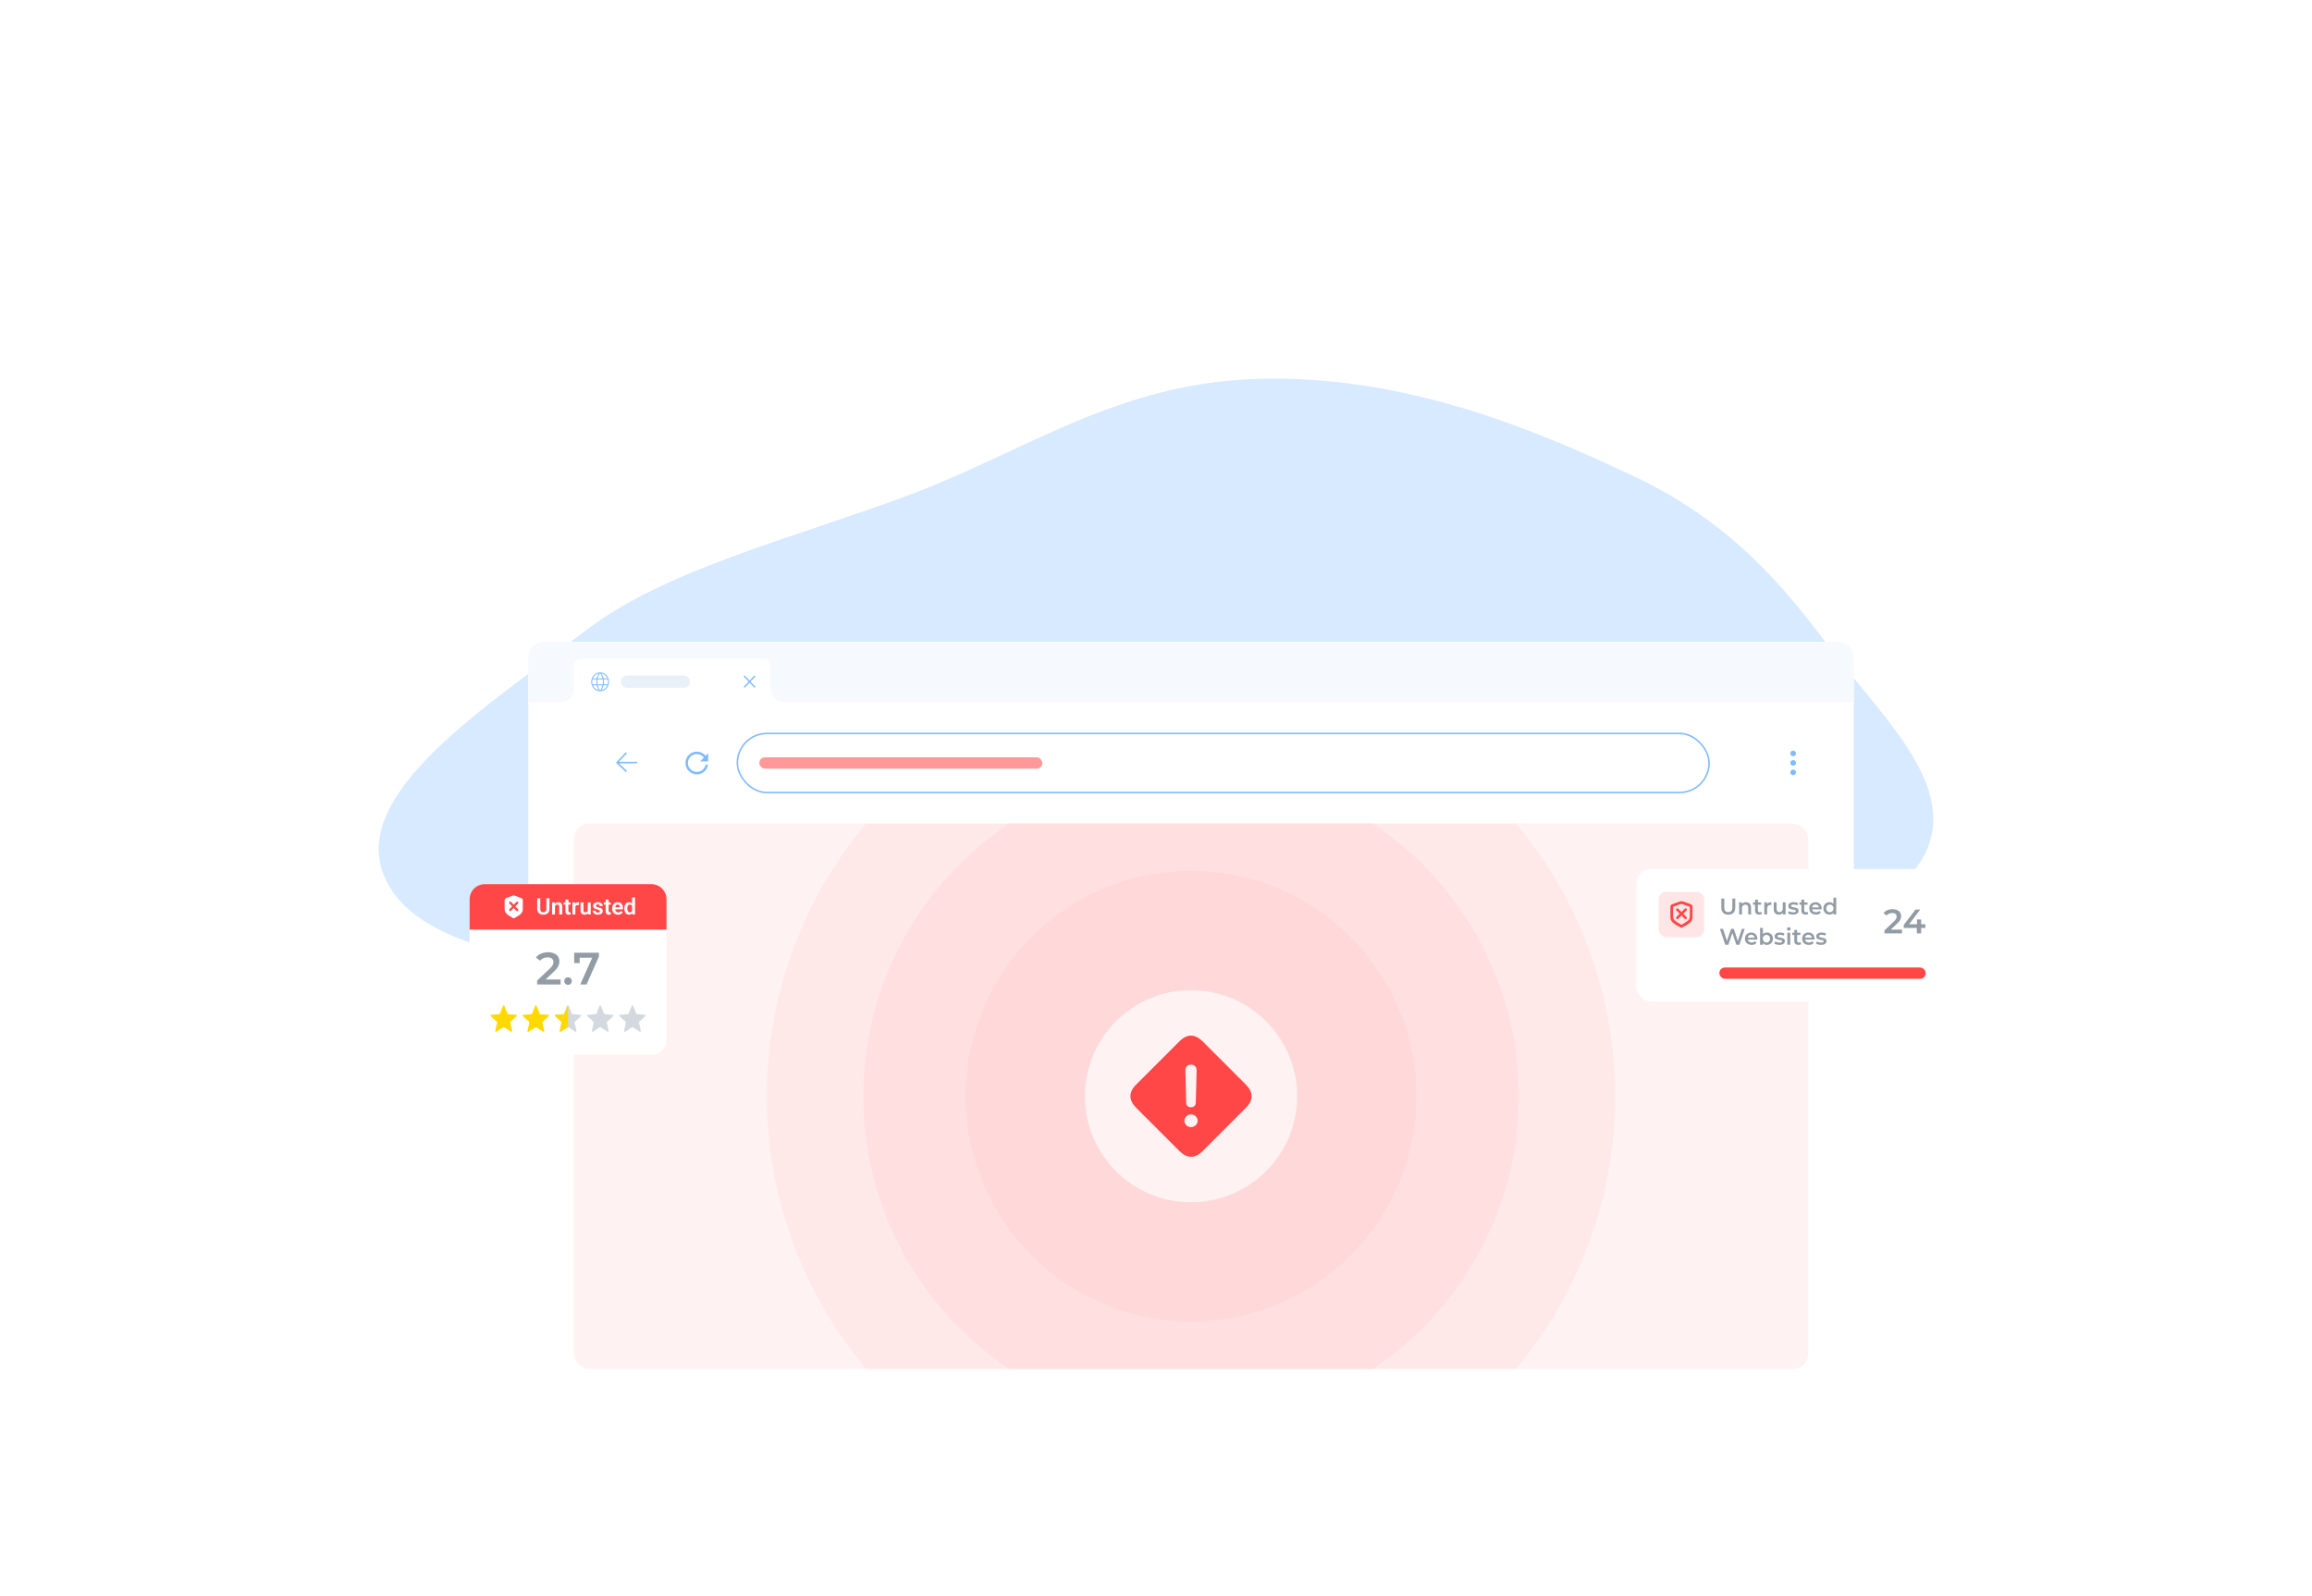 <svg width="1221" height="843" viewBox="0 0 1221 843" fill="none" xmlns="http://www.w3.org/2000/svg">
    <g filter="url(#filter0_f_2254_22053)">
        <path fill-rule="evenodd" clip-rule="evenodd" d="M664.9 200.099C740.119 198.167 806.552 224.913 862.572 251.407C914.132 275.792 941.547 309.017 966.973 342.961C994.184 379.288 1037.27 417.258 1014.66 454.45C992.035 491.676 904.69 502.811 852.808 530.772C784.974 567.328 761.866 640.488 664.9 642.943C569.345 645.363 541.424 569.758 463.383 540.632C383.775 510.922 244.42 520.457 208.645 472.664C173.282 425.423 254.353 375.699 308.453 333.66C350.715 300.821 419.375 284.216 480.763 261.214C541.36 238.508 590.607 202.007 664.9 200.099Z" fill="#037AFF" fill-opacity="0.16"/>
    </g>
    <g filter="url(#filter1_dddddd_2254_22053)">
        <rect x="303" y="221" width="652" height="314" rx="8" fill="#F6FAFE"/>
    </g>
    <g filter="url(#filter2_dddddd_2254_22053)">
        <g clip-path="url(#clip0_2254_22053)">
            <rect x="279" y="237" width="700" height="400" rx="8" fill="white"/>
            <rect x="279" y="237" width="700" height="32" fill="#F6FAFE"/>
            <path d="M302.998 249.679C302.998 247.647 304.645 246 306.677 246H403.319C405.351 246 406.998 247.647 406.998 249.679V269H302.998V249.679Z" fill="white"/>
            <path fill-rule="evenodd" clip-rule="evenodd" d="M320.218 260.498C320.219 260.496 320.22 260.495 320.221 260.493C320.22 260.495 320.219 260.496 320.218 260.498M318.395 261.757C318.392 261.763 318.39 261.768 318.387 261.773C318.39 261.768 318.392 261.763 318.395 261.757M316.795 262.081C316.843 262.16 316.892 262.239 316.943 262.317C316.994 262.238 317.044 262.158 317.093 262.077C317.093 262.078 317.092 262.079 317.091 262.081C317.043 262.16 316.993 262.239 316.943 262.317C316.892 262.239 316.843 262.16 316.795 262.081ZM315.304 254.303C315.289 254.311 315.274 254.318 315.259 254.325C315.274 254.318 315.289 254.311 315.304 254.303C315.304 254.303 315.304 254.303 315.304 254.303ZM317.091 254.178C317.091 254.178 317.091 254.178 317.091 254.178C317.043 254.098 316.993 254.019 316.943 253.942C316.892 254.019 316.843 254.098 316.795 254.178C316.794 254.179 316.793 254.181 316.792 254.182M317.813 255.766C317.813 255.766 317.813 255.766 317.813 255.766C317.811 255.761 317.81 255.755 317.808 255.749C317.81 255.755 317.811 255.761 317.813 255.766ZM318.859 259.152L318.825 259.446H320.975L321.022 259.247C321.105 258.894 321.158 258.52 321.158 258.132C321.158 257.744 321.105 257.37 321.022 257.017L320.975 256.818H318.825L318.859 257.112C318.898 257.454 318.926 257.79 318.926 258.132C318.926 258.474 318.898 258.809 318.859 259.152ZM318.009 261.981L317.707 262.573L318.307 262.355C319.278 262.003 320.083 261.288 320.589 260.367L320.805 259.972H318.719L318.671 260.17C318.517 260.807 318.296 261.418 318.009 261.981ZM315.569 259.446H318.32L318.349 259.219C318.394 258.867 318.43 258.507 318.43 258.132C318.43 257.757 318.394 257.391 318.349 257.044L318.319 256.818H315.57L315.537 257.04C315.486 257.393 315.455 257.759 315.455 258.132C315.455 258.505 315.486 258.865 315.537 259.223L315.569 259.446ZM316.739 262.466L316.943 262.779L317.147 262.466C317.571 261.815 317.917 261.09 318.128 260.307L318.219 259.972H315.667L315.757 260.307C315.969 261.09 316.314 261.815 316.739 262.466ZM313.084 256.292H315.147L315.198 256.1C315.368 255.457 315.585 254.845 315.872 254.282L316.172 253.694L315.574 253.908C314.609 254.255 313.797 254.97 313.296 255.898L313.084 256.292ZM315.147 259.972H313.082L313.296 260.366C313.797 261.288 314.609 262.003 315.573 262.355L316.174 262.574L315.872 261.981C315.585 261.419 315.368 260.807 315.198 260.164L315.147 259.972ZM312.864 259.247L312.911 259.446H315.061L315.027 259.152C314.988 258.809 314.959 258.474 314.959 258.132C314.959 257.79 314.988 257.454 315.027 257.112L315.061 256.818H312.911L312.864 257.017C312.781 257.37 312.728 257.744 312.728 258.132C312.728 258.52 312.781 258.894 312.864 259.247ZM317.147 253.792L316.943 253.48L316.739 253.792C316.314 254.444 315.969 255.174 315.757 255.957L315.667 256.292H318.219L318.128 255.957C317.917 255.174 317.572 254.444 317.147 253.792ZM318.719 256.292H320.804L320.589 255.897C320.083 254.97 319.277 254.261 318.307 253.909L317.707 253.691L318.009 254.282C318.296 254.846 318.517 255.456 318.671 256.094L318.719 256.292ZM312.232 258.132C312.232 255.385 314.338 253.137 316.943 253.137C317.561 253.137 318.174 253.267 318.746 253.518C319.317 253.769 319.837 254.137 320.274 254.6C320.711 255.064 321.058 255.615 321.295 256.221C321.532 256.827 321.654 257.476 321.654 258.132C321.654 259.457 321.157 260.727 320.274 261.664C319.39 262.6 318.192 263.126 316.943 263.126C316.324 263.126 315.712 262.997 315.14 262.746C314.568 262.495 314.049 262.127 313.612 261.664C312.728 260.727 312.232 259.457 312.232 258.132Z" fill="#80BBFF"/>
            <rect x="327.856" y="254.805" width="36.581" height="6.464" rx="3.232" fill="#E9F0F7"/>
            <path d="M393.191 255.207L398.497 260.833M398.497 255.207L393.191 260.833" stroke="#80BBFF" stroke-width="0.75" stroke-linecap="round" stroke-linejoin="round"/>
            <path d="M295.998 269H302.998V262C302.998 265.866 299.864 269 295.998 269Z" fill="white"/>
            <path d="M413.998 269H406.998V262C406.998 265.866 410.132 269 413.998 269Z" fill="white"/>
            <rect width="32" height="32" transform="translate(315 285)" fill="white"/>
            <path d="M336.142 300.787H325.856M325.856 300.787L330.57 295.858M325.856 300.787L330.57 305.287" stroke="#80BBFF" stroke-width="0.826" stroke-linecap="round" stroke-linejoin="round"/>
            <rect width="32" height="32" transform="translate(352 285)" fill="white"/>
            <path d="M368.002 305.715C370.313 305.715 372.235 304.053 372.638 301.858H373.941C373.525 304.766 371.024 307.001 368.002 307.001C364.688 307.001 362.002 304.315 362.002 301.001C362.002 297.687 364.688 295.001 368.002 295.001C369.877 295.001 371.551 295.861 372.651 297.209L374.002 295.858V300.144H369.716L371.736 298.124C370.874 297.006 369.522 296.287 368.002 296.287C365.398 296.287 363.287 298.397 363.287 301.001C363.287 303.605 365.398 305.715 368.002 305.715Z" fill="#80BBFF"/>
            <rect x="389.402" y="285.402" width="513.196" height="31.196" rx="15.598" fill="white"/>
            <rect x="389.402" y="285.402" width="513.196" height="31.196" rx="15.598" stroke="#80BBFF" stroke-width="0.804"/>
            <rect x="401" y="298" width="149.477" height="6" rx="3" fill="#FF9999"/>
            <path fill-rule="evenodd" clip-rule="evenodd" d="M948.485 295.969C948.485 296.795 947.814 297.465 946.987 297.465C946.159 297.465 945.488 296.795 945.488 295.969C945.488 295.144 946.159 294.474 946.987 294.474C947.814 294.474 948.485 295.144 948.485 295.969ZM948.485 300.956C948.485 301.782 947.814 302.451 946.987 302.451C946.159 302.451 945.488 301.782 945.488 300.956C945.488 300.13 946.159 299.46 946.987 299.46C947.814 299.46 948.485 300.13 948.485 300.956ZM946.987 307.434C947.814 307.434 948.485 306.764 948.485 305.938C948.485 305.113 947.814 304.443 946.987 304.443C946.159 304.443 945.488 305.113 945.488 305.938C945.488 306.764 946.159 307.434 946.987 307.434Z" fill="#80BBFF"/>
            <g clip-path="url(#clip1_2254_22053)">
                <circle opacity="0.2" cx="629" cy="477" r="224" fill="#FF9999"/>
                <circle opacity="0.2" cx="629" cy="477" r="173" fill="#FF9999"/>
                <circle opacity="0.2" cx="629" cy="477" r="119" fill="#FF9999"/>
                <circle cx="629" cy="477" r="56" fill="white"/>
                <rect x="303" y="333" width="652" height="288" rx="8" fill="#FFE6E6" fill-opacity="0.5"/>
                <path fill-rule="evenodd" clip-rule="evenodd" d="M622.769 505.846L600.164 483.242C595.988 479.065 595.931 474.945 600.08 470.797L622.825 448.08C626.973 443.931 631.094 443.988 635.27 448.164L657.846 470.74C662.023 474.917 662.051 479.065 657.931 483.186L635.214 505.931C631.065 510.051 626.945 510.023 622.769 505.846ZM626.429 480.264C626.46 481.926 627.37 482.836 629.002 482.836C630.57 482.836 631.48 481.958 631.511 480.264L631.951 463.197C631.982 461.534 630.696 460.311 628.97 460.311C627.213 460.311 625.99 461.503 626.021 463.166L626.429 480.264ZM625.488 489.989C625.488 491.84 627.119 493.346 629.002 493.346C630.884 493.346 632.515 491.871 632.515 489.989C632.515 488.107 630.915 486.601 629.002 486.601C627.088 486.601 625.488 488.138 625.488 489.989Z" fill="#FF4747"/>
            </g>
        </g>
    </g>
    <g filter="url(#filter3_dddddd_2254_22053)">
        <rect x="248" y="365" width="104" height="90" rx="8" fill="white"/>
        <path d="M248 373C248 368.582 251.582 365 256 365H344C348.418 365 352 368.582 352 373V389H248V373Z" fill="#FF4747"/>
        <path d="M271.303 383C271.411 383 271.56 382.952 271.708 382.875C274.998 381.132 276.1 380.178 276.1 378.041V373.643C276.1 372.886 275.837 372.599 275.221 372.325C274.627 372.068 272.548 371.31 271.977 371.113C271.765 371.048 271.514 371 271.303 371C271.086 371 270.84 371.048 270.629 371.113C270.052 371.304 267.979 372.068 267.385 372.325C266.763 372.593 266.5 372.886 266.5 373.643V378.041C266.5 380.178 267.648 381.055 270.892 382.875C271.04 382.958 271.194 383 271.303 383ZM269.458 379.253C269.133 379.253 268.876 378.984 268.876 378.632C268.876 378.477 268.939 378.322 269.047 378.208L270.469 376.723L269.047 375.231C268.939 375.117 268.876 374.962 268.876 374.807C268.876 374.461 269.133 374.192 269.458 374.192C269.635 374.192 269.767 374.258 269.881 374.371L271.303 375.851L272.736 374.365C272.856 374.24 272.988 374.186 273.153 374.186C273.484 374.186 273.741 374.455 273.741 374.801C273.741 374.962 273.69 375.105 273.564 375.231L272.142 376.723L273.564 378.202C273.679 378.316 273.736 378.471 273.736 378.632C273.736 378.984 273.479 379.253 273.147 379.253C272.976 379.253 272.828 379.193 272.719 379.074L271.303 377.594L269.892 379.074C269.778 379.193 269.635 379.253 269.458 379.253Z" fill="white"/>
        <path d="M288.561 372.469H290.172V378.135C290.172 378.787 290.031 379.336 289.75 379.781C289.469 380.223 289.086 380.557 288.602 380.783C288.117 381.006 287.566 381.117 286.949 381.117C286.324 381.117 285.768 381.006 285.279 380.783C284.791 380.557 284.408 380.223 284.131 379.781C283.854 379.336 283.715 378.787 283.715 378.135V372.469H285.326V378.135C285.326 378.533 285.393 378.859 285.525 379.113C285.658 379.363 285.846 379.549 286.088 379.67C286.33 379.791 286.617 379.852 286.949 379.852C287.285 379.852 287.572 379.791 287.811 379.67C288.053 379.549 288.238 379.363 288.367 379.113C288.496 378.859 288.561 378.533 288.561 378.135V372.469ZM293.102 376.014V381H291.555V374.66H293.008L293.102 376.014ZM292.855 377.602H292.398C292.402 377.141 292.465 376.723 292.586 376.348C292.707 375.973 292.877 375.65 293.096 375.381C293.318 375.111 293.582 374.904 293.887 374.76C294.191 374.615 294.531 374.543 294.906 374.543C295.211 374.543 295.486 374.586 295.732 374.672C295.979 374.758 296.189 374.895 296.365 375.082C296.545 375.27 296.682 375.516 296.775 375.82C296.873 376.121 296.922 376.492 296.922 376.934V381H295.363V376.922C295.363 376.633 295.32 376.404 295.234 376.236C295.152 376.068 295.031 375.949 294.871 375.879C294.715 375.809 294.521 375.773 294.291 375.773C294.053 375.773 293.844 375.822 293.664 375.92C293.488 376.014 293.34 376.145 293.219 376.312C293.102 376.48 293.012 376.674 292.949 376.893C292.887 377.111 292.855 377.348 292.855 377.602ZM301.287 374.66V375.773H297.654V374.66H301.287ZM298.627 373.102H300.18V379.172C300.18 379.359 300.205 379.504 300.256 379.605C300.307 379.707 300.383 379.775 300.484 379.811C300.586 379.846 300.707 379.863 300.848 379.863C300.949 379.863 301.043 379.857 301.129 379.846C301.215 379.834 301.287 379.822 301.346 379.811L301.352 380.971C301.223 381.014 301.076 381.049 300.912 381.076C300.752 381.104 300.57 381.117 300.367 381.117C300.02 381.117 299.715 381.059 299.453 380.941C299.191 380.82 298.988 380.627 298.844 380.361C298.699 380.092 298.627 379.736 298.627 379.295V373.102ZM303.865 375.955V381H302.318V374.66H303.783L303.865 375.955ZM305.793 374.619L305.77 376.061C305.684 376.045 305.586 376.033 305.477 376.025C305.371 376.018 305.271 376.014 305.178 376.014C304.939 376.014 304.73 376.047 304.551 376.113C304.371 376.176 304.221 376.268 304.1 376.389C303.982 376.51 303.893 376.658 303.83 376.834C303.768 377.006 303.732 377.201 303.725 377.42L303.391 377.379C303.391 376.977 303.432 376.604 303.514 376.26C303.596 375.916 303.715 375.615 303.871 375.357C304.027 375.1 304.223 374.9 304.457 374.76C304.695 374.615 304.969 374.543 305.277 374.543C305.363 374.543 305.455 374.551 305.553 374.566C305.654 374.578 305.734 374.596 305.793 374.619ZM310.416 379.494V374.66H311.975V381H310.51L310.416 379.494ZM310.615 378.182L311.096 378.17C311.096 378.596 311.049 378.988 310.955 379.348C310.861 379.707 310.715 380.02 310.516 380.285C310.32 380.547 310.072 380.752 309.771 380.9C309.471 381.045 309.115 381.117 308.705 381.117C308.393 381.117 308.107 381.074 307.85 380.988C307.592 380.898 307.369 380.76 307.182 380.572C306.998 380.381 306.855 380.137 306.754 379.84C306.652 379.539 306.602 379.178 306.602 378.756V374.66H308.148V378.768C308.148 378.979 308.172 379.154 308.219 379.295C308.27 379.436 308.338 379.551 308.424 379.641C308.514 379.727 308.617 379.789 308.734 379.828C308.855 379.863 308.984 379.881 309.121 379.881C309.496 379.881 309.791 379.807 310.006 379.658C310.225 379.506 310.381 379.303 310.475 379.049C310.568 378.791 310.615 378.502 310.615 378.182ZM316.832 379.266C316.832 379.133 316.797 379.014 316.727 378.908C316.656 378.803 316.523 378.707 316.328 378.621C316.137 378.531 315.855 378.447 315.484 378.369C315.156 378.299 314.854 378.211 314.576 378.105C314.299 378 314.061 377.873 313.861 377.725C313.662 377.572 313.506 377.395 313.393 377.191C313.283 376.984 313.229 376.746 313.229 376.477C313.229 376.215 313.285 375.969 313.398 375.738C313.512 375.504 313.676 375.299 313.891 375.123C314.105 374.943 314.367 374.803 314.676 374.701C314.984 374.596 315.332 374.543 315.719 374.543C316.258 374.543 316.721 374.631 317.107 374.807C317.498 374.982 317.797 375.225 318.004 375.533C318.211 375.838 318.314 376.182 318.314 376.564H316.768C316.768 376.396 316.729 376.244 316.65 376.107C316.576 375.971 316.461 375.861 316.305 375.779C316.148 375.693 315.951 375.65 315.713 375.65C315.498 375.65 315.316 375.686 315.168 375.756C315.023 375.826 314.914 375.918 314.84 376.031C314.766 376.145 314.729 376.27 314.729 376.406C314.729 376.508 314.748 376.6 314.787 376.682C314.83 376.76 314.898 376.832 314.992 376.898C315.086 376.965 315.213 377.025 315.373 377.08C315.537 377.135 315.738 377.188 315.977 377.238C316.449 377.332 316.861 377.457 317.213 377.613C317.568 377.766 317.846 377.969 318.045 378.223C318.244 378.477 318.344 378.801 318.344 379.195C318.344 379.477 318.283 379.734 318.162 379.969C318.041 380.199 317.865 380.4 317.635 380.572C317.404 380.744 317.129 380.879 316.809 380.977C316.488 381.07 316.127 381.117 315.725 381.117C315.143 381.117 314.65 381.014 314.248 380.807C313.846 380.596 313.541 380.33 313.334 380.01C313.127 379.686 313.023 379.35 313.023 379.002H314.506C314.518 379.248 314.584 379.445 314.705 379.594C314.826 379.742 314.979 379.85 315.162 379.916C315.35 379.979 315.547 380.01 315.754 380.01C315.988 380.01 316.186 379.979 316.346 379.916C316.506 379.85 316.627 379.762 316.709 379.652C316.791 379.539 316.832 379.41 316.832 379.266ZM322.521 374.66V375.773H318.889V374.66H322.521ZM319.861 373.102H321.414V379.172C321.414 379.359 321.439 379.504 321.49 379.605C321.541 379.707 321.617 379.775 321.719 379.811C321.82 379.846 321.941 379.863 322.082 379.863C322.184 379.863 322.277 379.857 322.363 379.846C322.449 379.834 322.521 379.822 322.58 379.811L322.586 380.971C322.457 381.014 322.311 381.049 322.146 381.076C321.986 381.104 321.805 381.117 321.602 381.117C321.254 381.117 320.949 381.059 320.688 380.941C320.426 380.82 320.223 380.627 320.078 380.361C319.934 380.092 319.861 379.736 319.861 379.295V373.102ZM326.4 381.117C325.92 381.117 325.488 381.039 325.105 380.883C324.723 380.727 324.396 380.51 324.127 380.232C323.861 379.951 323.656 379.625 323.512 379.254C323.371 378.879 323.301 378.477 323.301 378.047V377.812C323.301 377.324 323.371 376.881 323.512 376.482C323.652 376.08 323.852 375.734 324.109 375.445C324.367 375.156 324.676 374.934 325.035 374.777C325.395 374.621 325.791 374.543 326.225 374.543C326.674 374.543 327.07 374.619 327.414 374.771C327.758 374.92 328.045 375.131 328.275 375.404C328.506 375.678 328.68 376.006 328.797 376.389C328.914 376.768 328.973 377.188 328.973 377.648V378.299H324.004V377.232H327.449V377.115C327.441 376.869 327.395 376.645 327.309 376.441C327.223 376.234 327.09 376.07 326.91 375.949C326.73 375.824 326.498 375.762 326.213 375.762C325.982 375.762 325.781 375.812 325.609 375.914C325.441 376.012 325.301 376.152 325.188 376.336C325.078 376.516 324.996 376.73 324.941 376.98C324.887 377.23 324.859 377.508 324.859 377.812V378.047C324.859 378.312 324.895 378.559 324.965 378.785C325.039 379.012 325.146 379.209 325.287 379.377C325.432 379.541 325.604 379.67 325.803 379.764C326.006 379.854 326.236 379.898 326.494 379.898C326.818 379.898 327.111 379.836 327.373 379.711C327.639 379.582 327.869 379.393 328.064 379.143L328.844 379.951C328.711 380.146 328.531 380.334 328.305 380.514C328.082 380.693 327.812 380.84 327.496 380.953C327.18 381.062 326.814 381.117 326.4 381.117ZM333.812 379.652V372H335.371V381H333.965L333.812 379.652ZM329.74 377.906V377.783C329.74 377.299 329.795 376.859 329.904 376.465C330.018 376.066 330.182 375.725 330.396 375.439C330.611 375.154 330.871 374.934 331.176 374.777C331.484 374.621 331.834 374.543 332.225 374.543C332.604 374.543 332.934 374.619 333.215 374.771C333.5 374.924 333.742 375.141 333.941 375.422C334.145 375.703 334.307 376.037 334.428 376.424C334.549 376.807 334.637 377.229 334.691 377.689V378.023C334.637 378.473 334.549 378.885 334.428 379.26C334.307 379.635 334.145 379.963 333.941 380.244C333.742 380.521 333.5 380.736 333.215 380.889C332.93 381.041 332.596 381.117 332.213 381.117C331.826 381.117 331.479 381.037 331.17 380.877C330.865 380.717 330.605 380.492 330.391 380.203C330.18 379.914 330.018 379.574 329.904 379.184C329.795 378.793 329.74 378.367 329.74 377.906ZM331.293 377.783V377.906C331.293 378.18 331.316 378.436 331.363 378.674C331.41 378.912 331.486 379.123 331.592 379.307C331.697 379.486 331.832 379.627 331.996 379.729C332.164 379.83 332.367 379.881 332.605 379.881C332.91 379.881 333.16 379.814 333.355 379.682C333.555 379.545 333.709 379.359 333.818 379.125C333.928 378.887 333.998 378.619 334.029 378.322V377.402C334.014 377.168 333.973 376.951 333.906 376.752C333.844 376.553 333.754 376.381 333.637 376.236C333.523 376.092 333.383 375.979 333.215 375.896C333.047 375.814 332.848 375.773 332.617 375.773C332.379 375.773 332.176 375.826 332.008 375.932C331.84 376.033 331.703 376.176 331.598 376.359C331.492 376.543 331.414 376.756 331.363 376.998C331.316 377.24 331.293 377.502 331.293 377.783Z" fill="white"/>
        <path d="M283.684 418V415.912L290.356 409.576C290.916 409.048 291.332 408.584 291.604 408.184C291.876 407.784 292.052 407.416 292.132 407.08C292.228 406.728 292.276 406.4 292.276 406.096C292.276 405.328 292.012 404.736 291.484 404.32C290.956 403.888 290.18 403.672 289.156 403.672C288.34 403.672 287.596 403.816 286.924 404.104C286.268 404.392 285.7 404.832 285.22 405.424L283.036 403.744C283.692 402.864 284.572 402.184 285.676 401.704C286.796 401.208 288.044 400.96 289.42 400.96C290.636 400.96 291.692 401.16 292.588 401.56C293.5 401.944 294.196 402.496 294.676 403.216C295.172 403.936 295.42 404.792 295.42 405.784C295.42 406.328 295.348 406.872 295.204 407.416C295.06 407.944 294.788 408.504 294.388 409.096C293.988 409.688 293.404 410.352 292.636 411.088L286.9 416.536L286.252 415.36H296.068V418H283.684ZM299.975 418.168C299.431 418.168 298.967 417.984 298.583 417.616C298.199 417.232 298.007 416.752 298.007 416.176C298.007 415.568 298.199 415.088 298.583 414.736C298.967 414.368 299.431 414.184 299.975 414.184C300.519 414.184 300.983 414.368 301.367 414.736C301.751 415.088 301.943 415.568 301.943 416.176C301.943 416.752 301.751 417.232 301.367 417.616C300.983 417.984 300.519 418.168 299.975 418.168ZM306.419 418L313.355 402.448L314.171 403.84H304.643L306.131 402.328V406.696H303.227V401.2H316.283V403.288L309.755 418H306.419Z" fill="#929CA5"/>
        <path fill-rule="evenodd" clip-rule="evenodd" d="M265.799 440.599C265.922 440.52 266.078 440.52 266.201 440.599L269.876 442.94C270.158 443.12 270.516 442.868 270.444 442.541L269.456 438.068C269.427 437.936 269.47 437.799 269.569 437.708L272.877 434.683C273.118 434.463 272.983 434.059 272.657 434.03L268.339 433.644C268.198 433.631 268.077 433.54 268.024 433.409L266.348 429.236C266.222 428.921 265.778 428.921 265.652 429.236L263.976 433.409C263.923 433.54 263.802 433.631 263.661 433.644L259.343 434.03C259.017 434.059 258.882 434.463 259.123 434.683L262.431 437.708C262.53 437.799 262.573 437.936 262.544 438.068L261.556 442.541C261.484 442.868 261.842 443.12 262.124 442.94L265.799 440.599Z" fill="#FFD900"/>
        <path fill-rule="evenodd" clip-rule="evenodd" d="M282.799 440.599C282.922 440.52 283.078 440.52 283.201 440.599L286.876 442.94C287.158 443.12 287.516 442.868 287.444 442.541L286.456 438.068C286.427 437.936 286.47 437.799 286.569 437.708L289.877 434.683C290.118 434.463 289.983 434.059 289.657 434.03L285.339 433.644C285.198 433.631 285.077 433.54 285.024 433.409L283.348 429.236C283.222 428.921 282.778 428.921 282.652 429.236L280.976 433.409C280.923 433.54 280.802 433.631 280.661 433.644L276.343 434.03C276.017 434.059 275.882 434.463 276.123 434.683L279.431 437.708C279.53 437.799 279.573 437.936 279.544 438.068L278.556 442.541C278.484 442.868 278.842 443.12 279.124 442.94L282.799 440.599Z" fill="#FFD900"/>
        <path fill-rule="evenodd" clip-rule="evenodd" d="M299.799 440.599C299.922 440.52 300.078 440.52 300.201 440.599L303.876 442.94C304.158 443.12 304.516 442.868 304.444 442.541L303.456 438.068C303.427 437.936 303.47 437.799 303.569 437.708L306.877 434.683C307.118 434.463 306.983 434.059 306.657 434.03L302.339 433.644C302.198 433.631 302.077 433.54 302.024 433.409L300.348 429.236C300.222 428.921 299.778 428.921 299.652 429.236L297.976 433.409C297.923 433.54 297.802 433.631 297.661 433.644L293.343 434.03C293.017 434.059 292.882 434.463 293.123 434.683L296.431 437.708C296.53 437.799 296.573 437.936 296.544 438.068L295.556 442.541C295.484 442.868 295.842 443.12 296.124 442.94L299.799 440.599Z" fill="#D3D9DE"/>
        <path fill-rule="evenodd" clip-rule="evenodd" d="M300 440.54C299.93 440.54 299.86 440.56 299.799 440.599L296.124 442.94C295.842 443.12 295.484 442.868 295.556 442.541L296.544 438.068C296.573 437.936 296.53 437.799 296.431 437.708L293.123 434.683C292.882 434.463 293.017 434.059 293.343 434.03L297.661 433.644C297.802 433.631 297.923 433.54 297.976 433.409L299.652 429.236C299.715 429.079 299.857 429 300 429V440.54Z" fill="#FFD900"/>
        <path fill-rule="evenodd" clip-rule="evenodd" d="M316.799 440.599C316.922 440.52 317.078 440.52 317.201 440.599L320.876 442.94C321.158 443.12 321.516 442.868 321.444 442.541L320.456 438.068C320.427 437.936 320.47 437.799 320.569 437.708L323.877 434.683C324.118 434.463 323.983 434.059 323.657 434.03L319.339 433.644C319.198 433.631 319.077 433.54 319.024 433.409L317.348 429.236C317.222 428.921 316.778 428.921 316.652 429.236L314.976 433.409C314.923 433.54 314.802 433.631 314.661 433.644L310.343 434.03C310.017 434.059 309.882 434.463 310.123 434.683L313.431 437.708C313.53 437.799 313.573 437.936 313.544 438.068L312.556 442.541C312.484 442.868 312.842 443.12 313.124 442.94L316.799 440.599Z" fill="#D3D9DE"/>
        <path fill-rule="evenodd" clip-rule="evenodd" d="M333.799 440.599C333.922 440.52 334.078 440.52 334.201 440.599L337.876 442.94C338.158 443.12 338.516 442.868 338.444 442.541L337.456 438.068C337.427 437.936 337.47 437.799 337.569 437.708L340.877 434.683C341.118 434.463 340.983 434.059 340.657 434.03L336.339 433.644C336.198 433.631 336.077 433.54 336.024 433.409L334.348 429.236C334.222 428.921 333.778 428.921 333.652 429.236L331.976 433.409C331.923 433.54 331.802 433.631 331.661 433.644L327.343 434.03C327.017 434.059 326.882 434.463 327.123 434.683L330.431 437.708C330.53 437.799 330.573 437.936 330.544 438.068L329.556 442.541C329.484 442.868 329.842 443.12 330.124 442.94L333.799 440.599Z" fill="#D3D9DE"/>
    </g>
    <g filter="url(#filter4_dddddd_2254_22053)">
        <rect x="864" y="357" width="165" height="70" rx="8" fill="white"/>
        <rect x="876" y="369" width="24" height="24" rx="4" fill="#FFE6E6"/>
        <path d="M888 388C888.123 388 888.315 387.952 888.493 387.856C892.464 385.734 893.853 384.707 893.853 382.215V377.081C893.853 376.198 893.532 375.869 892.779 375.547C892.053 375.239 889.52 374.363 888.822 374.13C888.561 374.055 888.26 374 888 374C887.74 374 887.432 374.062 887.179 374.13C886.48 374.329 883.94 375.246 883.222 375.547C882.468 375.862 882.147 376.198 882.147 377.081V382.215C882.147 384.707 883.543 385.727 887.5 387.856C887.678 387.952 887.87 388 888 388ZM888 386.412C887.911 386.412 887.815 386.384 887.624 386.261C884.522 384.358 883.584 383.886 883.584 381.955V377.307C883.584 377.06 883.632 376.957 883.824 376.875C884.817 376.478 886.747 375.842 887.576 375.52C887.767 375.458 887.884 375.431 888 375.431C888.11 375.431 888.233 375.458 888.418 375.52C889.246 375.842 891.163 376.512 892.169 376.875C892.361 376.951 892.416 377.06 892.416 377.307V381.955C892.416 383.906 891.409 384.44 888.37 386.261C888.178 386.378 888.089 386.412 888 386.412ZM885.816 383.475C886.008 383.475 886.172 383.406 886.302 383.276L888 381.572L889.705 383.276C889.835 383.406 889.999 383.475 890.198 383.475C890.567 383.475 890.862 383.18 890.862 382.804C890.862 382.619 890.793 382.462 890.663 382.332L888.958 380.627L890.67 378.909C890.8 378.772 890.868 378.614 890.868 378.443C890.868 378.067 890.574 377.772 890.198 377.772C890.013 377.772 889.862 377.834 889.718 377.971L888 379.682L886.289 377.978C886.165 377.841 886.008 377.779 885.816 377.779C885.44 377.779 885.145 378.067 885.145 378.443C885.145 378.621 885.214 378.785 885.344 378.909L887.055 380.627L885.344 382.338C885.214 382.462 885.145 382.626 885.145 382.804C885.145 383.18 885.44 383.475 885.816 383.475Z" fill="#FF4747"/>
        <path d="M912.74 381.12C911.588 381.12 910.684 380.796 910.028 380.148C909.38 379.5 909.056 378.564 909.056 377.34V372.6H910.616V377.28C910.616 378.144 910.8 378.772 911.168 379.164C911.544 379.556 912.072 379.752 912.752 379.752C913.432 379.752 913.956 379.556 914.324 379.164C914.692 378.772 914.876 378.144 914.876 377.28V372.6H916.412V377.34C916.412 378.564 916.084 379.5 915.428 380.148C914.78 380.796 913.884 381.12 912.74 381.12ZM922.089 374.52C922.601 374.52 923.057 374.62 923.457 374.82C923.865 375.02 924.185 375.328 924.417 375.744C924.649 376.152 924.765 376.68 924.765 377.328V381H923.265V377.52C923.265 376.952 923.129 376.528 922.857 376.248C922.593 375.968 922.221 375.828 921.741 375.828C921.389 375.828 921.077 375.9 920.805 376.044C920.533 376.188 920.321 376.404 920.169 376.692C920.025 376.972 919.953 377.328 919.953 377.76V381H918.453V374.592H919.881V376.32L919.629 375.792C919.853 375.384 920.177 375.072 920.601 374.856C921.033 374.632 921.529 374.52 922.089 374.52ZM929.08 381.084C928.376 381.084 927.832 380.904 927.448 380.544C927.064 380.176 926.872 379.636 926.872 378.924V373.176H928.372V378.888C928.372 379.192 928.448 379.428 928.6 379.596C928.76 379.764 928.98 379.848 929.26 379.848C929.596 379.848 929.876 379.76 930.1 379.584L930.52 380.652C930.344 380.796 930.128 380.904 929.872 380.976C929.616 381.048 929.352 381.084 929.08 381.084ZM925.816 375.84V374.64H930.088V375.84H925.816ZM931.754 381V374.592H933.182V376.356L933.014 375.84C933.206 375.408 933.506 375.08 933.914 374.856C934.33 374.632 934.846 374.52 935.462 374.52V375.948C935.398 375.932 935.338 375.924 935.282 375.924C935.226 375.916 935.17 375.912 935.114 375.912C934.546 375.912 934.094 376.08 933.758 376.416C933.422 376.744 933.254 377.236 933.254 377.892V381H931.754ZM939.505 381.084C938.961 381.084 938.481 380.984 938.065 380.784C937.649 380.576 937.325 380.264 937.093 379.848C936.861 379.424 936.745 378.892 936.745 378.252V374.592H938.245V378.048C938.245 378.624 938.373 379.056 938.629 379.344C938.893 379.624 939.265 379.764 939.745 379.764C940.097 379.764 940.401 379.692 940.657 379.548C940.921 379.404 941.125 379.188 941.269 378.9C941.421 378.612 941.497 378.256 941.497 377.832V374.592H942.997V381H941.569V379.272L941.821 379.8C941.605 380.216 941.289 380.536 940.873 380.76C940.457 380.976 940.001 381.084 939.505 381.084ZM946.941 381.084C946.405 381.084 945.889 381.016 945.393 380.88C944.905 380.736 944.517 380.564 944.229 380.364L944.805 379.224C945.093 379.408 945.437 379.56 945.837 379.68C946.237 379.8 946.637 379.86 947.037 379.86C947.509 379.86 947.849 379.796 948.057 379.668C948.273 379.54 948.381 379.368 948.381 379.152C948.381 378.976 948.309 378.844 948.165 378.756C948.021 378.66 947.833 378.588 947.601 378.54C947.369 378.492 947.109 378.448 946.821 378.408C946.541 378.368 946.257 378.316 945.969 378.252C945.689 378.18 945.433 378.08 945.201 377.952C944.969 377.816 944.781 377.636 944.637 377.412C944.493 377.188 944.421 376.892 944.421 376.524C944.421 376.116 944.537 375.764 944.769 375.468C945.001 375.164 945.325 374.932 945.741 374.772C946.165 374.604 946.665 374.52 947.241 374.52C947.673 374.52 948.109 374.568 948.549 374.664C948.989 374.76 949.353 374.896 949.641 375.072L949.065 376.212C948.761 376.028 948.453 375.904 948.141 375.84C947.837 375.768 947.533 375.732 947.229 375.732C946.773 375.732 946.433 375.8 946.209 375.936C945.993 376.072 945.885 376.244 945.885 376.452C945.885 376.644 945.957 376.788 946.101 376.884C946.245 376.98 946.433 377.056 946.665 377.112C946.897 377.168 947.153 377.216 947.433 377.256C947.721 377.288 948.005 377.34 948.285 377.412C948.565 377.484 948.821 377.584 949.053 377.712C949.293 377.832 949.485 378.004 949.629 378.228C949.773 378.452 949.845 378.744 949.845 379.104C949.845 379.504 949.725 379.852 949.485 380.148C949.253 380.444 948.921 380.676 948.489 380.844C948.057 381.004 947.541 381.084 946.941 381.084ZM953.548 381.084C952.844 381.084 952.3 380.904 951.916 380.544C951.532 380.176 951.34 379.636 951.34 378.924V373.176H952.84V378.888C952.84 379.192 952.916 379.428 953.068 379.596C953.228 379.764 953.448 379.848 953.728 379.848C954.064 379.848 954.344 379.76 954.568 379.584L954.988 380.652C954.812 380.796 954.596 380.904 954.34 380.976C954.084 381.048 953.82 381.084 953.548 381.084ZM950.284 375.84V374.64H954.556V375.84H950.284ZM959.023 381.084C958.311 381.084 957.687 380.944 957.151 380.664C956.623 380.376 956.211 379.984 955.915 379.488C955.627 378.992 955.483 378.428 955.483 377.796C955.483 377.156 955.623 376.592 955.903 376.104C956.191 375.608 956.583 375.22 957.079 374.94C957.583 374.66 958.155 374.52 958.795 374.52C959.419 374.52 959.975 374.656 960.463 374.928C960.951 375.2 961.335 375.584 961.615 376.08C961.895 376.576 962.035 377.16 962.035 377.832C962.035 377.896 962.031 377.968 962.023 378.048C962.023 378.128 962.019 378.204 962.011 378.276H956.671V377.28H961.219L960.631 377.592C960.639 377.224 960.563 376.9 960.403 376.62C960.243 376.34 960.023 376.12 959.743 375.96C959.471 375.8 959.155 375.72 958.795 375.72C958.427 375.72 958.103 375.8 957.823 375.96C957.551 376.12 957.335 376.344 957.175 376.632C957.023 376.912 956.947 377.244 956.947 377.628V377.868C956.947 378.252 957.035 378.592 957.211 378.888C957.387 379.184 957.635 379.412 957.955 379.572C958.275 379.732 958.643 379.812 959.059 379.812C959.419 379.812 959.743 379.756 960.031 379.644C960.319 379.532 960.575 379.356 960.799 379.116L961.603 380.04C961.315 380.376 960.951 380.636 960.511 380.82C960.079 380.996 959.583 381.084 959.023 381.084ZM966.188 381.084C965.572 381.084 965.016 380.948 964.52 380.676C964.032 380.396 963.648 380.012 963.368 379.524C963.088 379.036 962.948 378.46 962.948 377.796C962.948 377.132 963.088 376.556 963.368 376.068C963.648 375.58 964.032 375.2 964.52 374.928C965.016 374.656 965.572 374.52 966.188 374.52C966.724 374.52 967.204 374.64 967.628 374.88C968.052 375.112 968.388 375.468 968.636 375.948C968.884 376.428 969.008 377.044 969.008 377.796C969.008 378.54 968.888 379.156 968.648 379.644C968.408 380.124 968.076 380.484 967.652 380.724C967.228 380.964 966.74 381.084 966.188 381.084ZM966.368 379.8C966.728 379.8 967.048 379.72 967.328 379.56C967.616 379.4 967.844 379.168 968.012 378.864C968.188 378.56 968.276 378.204 968.276 377.796C968.276 377.38 968.188 377.024 968.012 376.728C967.844 376.424 967.616 376.192 967.328 376.032C967.048 375.872 966.728 375.792 966.368 375.792C966.008 375.792 965.684 375.872 965.396 376.032C965.116 376.192 964.888 376.424 964.712 376.728C964.544 377.024 964.46 377.38 964.46 377.796C964.46 378.204 964.544 378.56 964.712 378.864C964.888 379.168 965.116 379.4 965.396 379.56C965.684 379.72 966.008 379.8 966.368 379.8ZM968.312 381V379.488L968.372 377.784L968.252 376.08V372.096H969.74V381H968.312ZM911.108 397L908.324 388.6H909.944L912.428 396.196H911.624L914.204 388.6H915.644L918.152 396.196H917.372L919.916 388.6H921.404L918.62 397H916.964L914.672 390.148H915.104L912.776 397H911.108ZM925.062 397.084C924.35 397.084 923.726 396.944 923.19 396.664C922.662 396.376 922.25 395.984 921.954 395.488C921.666 394.992 921.522 394.428 921.522 393.796C921.522 393.156 921.662 392.592 921.942 392.104C922.23 391.608 922.622 391.22 923.118 390.94C923.622 390.66 924.194 390.52 924.834 390.52C925.458 390.52 926.014 390.656 926.502 390.928C926.99 391.2 927.374 391.584 927.654 392.08C927.934 392.576 928.074 393.16 928.074 393.832C928.074 393.896 928.07 393.968 928.062 394.048C928.062 394.128 928.058 394.204 928.05 394.276H922.71V393.28H927.258L926.67 393.592C926.678 393.224 926.602 392.9 926.442 392.62C926.282 392.34 926.062 392.12 925.782 391.96C925.51 391.8 925.194 391.72 924.834 391.72C924.466 391.72 924.142 391.8 923.862 391.96C923.59 392.12 923.374 392.344 923.214 392.632C923.062 392.912 922.986 393.244 922.986 393.628V393.868C922.986 394.252 923.074 394.592 923.25 394.888C923.426 395.184 923.674 395.412 923.994 395.572C924.314 395.732 924.682 395.812 925.098 395.812C925.458 395.812 925.782 395.756 926.07 395.644C926.358 395.532 926.614 395.356 926.838 395.116L927.642 396.04C927.354 396.376 926.99 396.636 926.55 396.82C926.118 396.996 925.622 397.084 925.062 397.084ZM933.067 397.084C932.523 397.084 932.039 396.964 931.615 396.724C931.191 396.484 930.855 396.124 930.607 395.644C930.367 395.156 930.247 394.54 930.247 393.796C930.247 393.044 930.371 392.428 930.619 391.948C930.875 391.468 931.215 391.112 931.639 390.88C932.071 390.64 932.547 390.52 933.067 390.52C933.699 390.52 934.255 390.656 934.735 390.928C935.223 391.2 935.607 391.58 935.887 392.068C936.175 392.556 936.319 393.132 936.319 393.796C936.319 394.46 936.175 395.036 935.887 395.524C935.607 396.012 935.223 396.396 934.735 396.676C934.255 396.948 933.699 397.084 933.067 397.084ZM929.515 397V388.096H931.015V392.08L930.895 393.784L930.943 395.488V397H929.515ZM932.899 395.8C933.259 395.8 933.579 395.72 933.859 395.56C934.147 395.4 934.375 395.168 934.543 394.864C934.711 394.56 934.795 394.204 934.795 393.796C934.795 393.38 934.711 393.024 934.543 392.728C934.375 392.424 934.147 392.192 933.859 392.032C933.579 391.872 933.259 391.792 932.899 391.792C932.539 391.792 932.215 391.872 931.927 392.032C931.639 392.192 931.411 392.424 931.243 392.728C931.075 393.024 930.991 393.38 930.991 393.796C930.991 394.204 931.075 394.56 931.243 394.864C931.411 395.168 931.639 395.4 931.927 395.56C932.215 395.72 932.539 395.8 932.899 395.8ZM939.722 397.084C939.186 397.084 938.67 397.016 938.174 396.88C937.686 396.736 937.298 396.564 937.01 396.364L937.586 395.224C937.874 395.408 938.218 395.56 938.618 395.68C939.018 395.8 939.418 395.86 939.818 395.86C940.29 395.86 940.63 395.796 940.838 395.668C941.054 395.54 941.162 395.368 941.162 395.152C941.162 394.976 941.09 394.844 940.946 394.756C940.802 394.66 940.614 394.588 940.382 394.54C940.15 394.492 939.89 394.448 939.602 394.408C939.322 394.368 939.038 394.316 938.75 394.252C938.47 394.18 938.214 394.08 937.982 393.952C937.75 393.816 937.562 393.636 937.418 393.412C937.274 393.188 937.202 392.892 937.202 392.524C937.202 392.116 937.318 391.764 937.55 391.468C937.782 391.164 938.106 390.932 938.522 390.772C938.946 390.604 939.446 390.52 940.022 390.52C940.454 390.52 940.89 390.568 941.33 390.664C941.77 390.76 942.134 390.896 942.422 391.072L941.846 392.212C941.542 392.028 941.234 391.904 940.922 391.84C940.618 391.768 940.314 391.732 940.01 391.732C939.554 391.732 939.214 391.8 938.99 391.936C938.774 392.072 938.666 392.244 938.666 392.452C938.666 392.644 938.738 392.788 938.882 392.884C939.026 392.98 939.214 393.056 939.446 393.112C939.678 393.168 939.934 393.216 940.214 393.256C940.502 393.288 940.786 393.34 941.066 393.412C941.346 393.484 941.602 393.584 941.834 393.712C942.074 393.832 942.266 394.004 942.41 394.228C942.554 394.452 942.626 394.744 942.626 395.104C942.626 395.504 942.506 395.852 942.266 396.148C942.034 396.444 941.702 396.676 941.27 396.844C940.838 397.004 940.322 397.084 939.722 397.084ZM943.918 397V390.592H945.418V397H943.918ZM944.674 389.536C944.394 389.536 944.162 389.448 943.978 389.272C943.802 389.096 943.714 388.884 943.714 388.636C943.714 388.38 943.802 388.168 943.978 388C944.162 387.824 944.394 387.736 944.674 387.736C944.954 387.736 945.182 387.82 945.358 387.988C945.542 388.148 945.634 388.352 945.634 388.6C945.634 388.864 945.546 389.088 945.37 389.272C945.194 389.448 944.962 389.536 944.674 389.536ZM949.798 397.084C949.094 397.084 948.55 396.904 948.166 396.544C947.782 396.176 947.59 395.636 947.59 394.924V389.176H949.09V394.888C949.09 395.192 949.166 395.428 949.318 395.596C949.478 395.764 949.698 395.848 949.978 395.848C950.314 395.848 950.594 395.76 950.818 395.584L951.238 396.652C951.062 396.796 950.846 396.904 950.59 396.976C950.334 397.048 950.07 397.084 949.798 397.084ZM946.534 391.84V390.64H950.806V391.84H946.534ZM955.273 397.084C954.561 397.084 953.937 396.944 953.401 396.664C952.873 396.376 952.461 395.984 952.165 395.488C951.877 394.992 951.733 394.428 951.733 393.796C951.733 393.156 951.873 392.592 952.153 392.104C952.441 391.608 952.833 391.22 953.329 390.94C953.833 390.66 954.405 390.52 955.045 390.52C955.669 390.52 956.225 390.656 956.713 390.928C957.201 391.2 957.585 391.584 957.865 392.08C958.145 392.576 958.285 393.16 958.285 393.832C958.285 393.896 958.281 393.968 958.273 394.048C958.273 394.128 958.269 394.204 958.261 394.276H952.921V393.28H957.469L956.881 393.592C956.889 393.224 956.813 392.9 956.653 392.62C956.493 392.34 956.273 392.12 955.993 391.96C955.721 391.8 955.405 391.72 955.045 391.72C954.677 391.72 954.353 391.8 954.073 391.96C953.801 392.12 953.585 392.344 953.425 392.632C953.273 392.912 953.197 393.244 953.197 393.628V393.868C953.197 394.252 953.285 394.592 953.461 394.888C953.637 395.184 953.885 395.412 954.205 395.572C954.525 395.732 954.893 395.812 955.309 395.812C955.669 395.812 955.993 395.756 956.281 395.644C956.569 395.532 956.825 395.356 957.049 395.116L957.853 396.04C957.565 396.376 957.201 396.636 956.761 396.82C956.329 396.996 955.833 397.084 955.273 397.084ZM961.706 397.084C961.17 397.084 960.654 397.016 960.158 396.88C959.67 396.736 959.282 396.564 958.994 396.364L959.57 395.224C959.858 395.408 960.202 395.56 960.602 395.68C961.002 395.8 961.402 395.86 961.802 395.86C962.274 395.86 962.614 395.796 962.822 395.668C963.038 395.54 963.146 395.368 963.146 395.152C963.146 394.976 963.074 394.844 962.93 394.756C962.786 394.66 962.598 394.588 962.366 394.54C962.134 394.492 961.874 394.448 961.586 394.408C961.306 394.368 961.022 394.316 960.734 394.252C960.454 394.18 960.198 394.08 959.966 393.952C959.734 393.816 959.546 393.636 959.402 393.412C959.258 393.188 959.186 392.892 959.186 392.524C959.186 392.116 959.302 391.764 959.534 391.468C959.766 391.164 960.09 390.932 960.506 390.772C960.93 390.604 961.43 390.52 962.006 390.52C962.438 390.52 962.874 390.568 963.314 390.664C963.754 390.76 964.118 390.896 964.406 391.072L963.83 392.212C963.526 392.028 963.218 391.904 962.906 391.84C962.602 391.768 962.298 391.732 961.994 391.732C961.538 391.732 961.198 391.8 960.974 391.936C960.758 392.072 960.65 392.244 960.65 392.452C960.65 392.644 960.722 392.788 960.866 392.884C961.01 392.98 961.198 393.056 961.43 393.112C961.662 393.168 961.918 393.216 962.198 393.256C962.486 393.288 962.77 393.34 963.05 393.412C963.33 393.484 963.586 393.584 963.818 393.712C964.058 393.832 964.25 394.004 964.394 394.228C964.538 394.452 964.61 394.744 964.61 395.104C964.61 395.504 964.49 395.852 964.25 396.148C964.018 396.444 963.686 396.676 963.254 396.844C962.822 397.004 962.306 397.084 961.706 397.084Z" fill="#929CA5"/>
        <path d="M995.2 391V389.434L1000.2 384.682C1000.62 384.286 1000.94 383.938 1001.14 383.638C1001.34 383.338 1001.48 383.062 1001.54 382.81C1001.61 382.546 1001.64 382.3 1001.64 382.072C1001.64 381.496 1001.45 381.052 1001.05 380.74C1000.65 380.416 1000.07 380.254 999.304 380.254C998.692 380.254 998.134 380.362 997.63 380.578C997.138 380.794 996.712 381.124 996.352 381.568L994.714 380.308C995.206 379.648 995.866 379.138 996.694 378.778C997.534 378.406 998.47 378.22 999.502 378.22C1000.41 378.22 1001.21 378.37 1001.88 378.67C1002.56 378.958 1003.08 379.372 1003.44 379.912C1003.82 380.452 1004 381.094 1004 381.838C1004 382.246 1003.95 382.654 1003.84 383.062C1003.73 383.458 1003.53 383.878 1003.23 384.322C1002.93 384.766 1002.49 385.264 1001.91 385.816L997.612 389.902L997.126 389.02H1004.49V391H995.2ZM1005.4 388.138V386.518L1011.61 378.4H1014.11L1007.99 386.518L1006.82 386.158H1016.81V388.138H1005.4ZM1012.31 391V388.138L1012.38 386.158V383.62H1014.58V391H1012.31Z" fill="#929CA5"/>
        <g filter="url(#filter5_d_2254_22053)">
            <rect x="908" y="409" width="109" height="6" rx="3" fill="#FF4747"/>
        </g>
    </g>
    <defs>
        <filter id="filter0_f_2254_22053" x="0" y="0" width="1221" height="843" filterUnits="userSpaceOnUse" color-interpolation-filters="sRGB">
            <feFlood flood-opacity="0" result="BackgroundImageFix"/>
            <feBlend mode="normal" in="SourceGraphic" in2="BackgroundImageFix" result="shape"/>
            <feGaussianBlur stdDeviation="100" result="effect1_foregroundBlur_2254_22053"/>
        </filter>
        <filter id="filter1_dddddd_2254_22053" x="219.825" y="207.484" width="818.35" height="480.35" filterUnits="userSpaceOnUse" color-interpolation-filters="sRGB">
            <feFlood flood-opacity="0" result="BackgroundImageFix"/>
            <feColorMatrix in="SourceAlpha" type="matrix" values="0 0 0 0 0 0 0 0 0 0 0 0 0 0 0 0 0 0 127 0" result="hardAlpha"/>
            <feOffset dy="-2.413"/>
            <feGaussianBlur stdDeviation="1.609"/>
            <feColorMatrix type="matrix" values="0 0 0 0 0 0 0 0 0 0 0 0 0 0 0 0 0 0 0.03 0"/>
            <feBlend mode="normal" in2="BackgroundImageFix" result="effect1_dropShadow_2254_22053"/>
            <feColorMatrix in="SourceAlpha" type="matrix" values="0 0 0 0 0 0 0 0 0 0 0 0 0 0 0 0 0 0 127 0" result="hardAlpha"/>
            <feOffset dy="4.632"/>
            <feGaussianBlur stdDeviation="2.766"/>
            <feColorMatrix type="matrix" values="0 0 0 0 0 0 0 0 0 0 0 0 0 0 0 0 0 0 0.02 0"/>
            <feBlend mode="normal" in2="effect1_dropShadow_2254_22053" result="effect2_dropShadow_2254_22053"/>
            <feColorMatrix in="SourceAlpha" type="matrix" values="0 0 0 0 0 0 0 0 0 0 0 0 0 0 0 0 0 0 127 0" result="hardAlpha"/>
            <feOffset dy="8.722"/>
            <feGaussianBlur stdDeviation="5.207"/>
            <feColorMatrix type="matrix" values="0 0 0 0 0 0 0 0 0 0 0 0 0 0 0 0 0 0 0.025 0"/>
            <feBlend mode="normal" in2="effect2_dropShadow_2254_22053" result="effect3_dropShadow_2254_22053"/>
            <feColorMatrix in="SourceAlpha" type="matrix" values="0 0 0 0 0 0 0 0 0 0 0 0 0 0 0 0 0 0 127 0" result="hardAlpha"/>
            <feOffset dy="15.559"/>
            <feGaussianBlur stdDeviation="9.289"/>
            <feColorMatrix type="matrix" values="0 0 0 0 0 0 0 0 0 0 0 0 0 0 0 0 0 0 0.03 0"/>
            <feBlend mode="normal" in2="effect3_dropShadow_2254_22053" result="effect4_dropShadow_2254_22053"/>
            <feColorMatrix in="SourceAlpha" type="matrix" values="0 0 0 0 0 0 0 0 0 0 0 0 0 0 0 0 0 0 127 0" result="hardAlpha"/>
            <feOffset dy="29.102"/>
            <feGaussianBlur stdDeviation="17.374"/>
            <feColorMatrix type="matrix" values="0 0 0 0 0 0 0 0 0 0 0 0 0 0 0 0 0 0 0.036 0"/>
            <feBlend mode="normal" in2="effect4_dropShadow_2254_22053" result="effect5_dropShadow_2254_22053"/>
            <feColorMatrix in="SourceAlpha" type="matrix" values="0 0 0 0 0 0 0 0 0 0 0 0 0 0 0 0 0 0 127 0" result="hardAlpha"/>
            <feOffset dy="69.659"/>
            <feGaussianBlur stdDeviation="41.587"/>
            <feColorMatrix type="matrix" values="0 0 0 0 0 0 0 0 0 0 0 0 0 0 0 0 0 0 0.05 0"/>
            <feBlend mode="normal" in2="effect5_dropShadow_2254_22053" result="effect6_dropShadow_2254_22053"/>
            <feBlend mode="normal" in="SourceGraphic" in2="effect6_dropShadow_2254_22053" result="shape"/>
        </filter>
        <filter id="filter2_dddddd_2254_22053" x="207" y="221" width="844" height="544" filterUnits="userSpaceOnUse" color-interpolation-filters="sRGB">
            <feFlood flood-opacity="0" result="BackgroundImageFix"/>
            <feColorMatrix in="SourceAlpha" type="matrix" values="0 0 0 0 0 0 0 0 0 0 0 0 0 0 0 0 0 0 127 0" result="hardAlpha"/>
            <feOffset dy="-2"/>
            <feGaussianBlur stdDeviation="2"/>
            <feColorMatrix type="matrix" values="0 0 0 0 0 0 0 0 0 0 0 0 0 0 0 0 0 0 0.03 0"/>
            <feBlend mode="normal" in2="BackgroundImageFix" result="effect1_dropShadow_2254_22053"/>
            <feColorMatrix in="SourceAlpha" type="matrix" values="0 0 0 0 0 0 0 0 0 0 0 0 0 0 0 0 0 0 127 0" result="hardAlpha"/>
            <feOffset dy="4"/>
            <feGaussianBlur stdDeviation="3"/>
            <feColorMatrix type="matrix" values="0 0 0 0 0 0 0 0 0 0 0 0 0 0 0 0 0 0 0.02 0"/>
            <feBlend mode="normal" in2="effect1_dropShadow_2254_22053" result="effect2_dropShadow_2254_22053"/>
            <feColorMatrix in="SourceAlpha" type="matrix" values="0 0 0 0 0 0 0 0 0 0 0 0 0 0 0 0 0 0 127 0" result="hardAlpha"/>
            <feOffset dy="8"/>
            <feGaussianBlur stdDeviation="6"/>
            <feColorMatrix type="matrix" values="0 0 0 0 0 0 0 0 0 0 0 0 0 0 0 0 0 0 0.025 0"/>
            <feBlend mode="normal" in2="effect2_dropShadow_2254_22053" result="effect3_dropShadow_2254_22053"/>
            <feColorMatrix in="SourceAlpha" type="matrix" values="0 0 0 0 0 0 0 0 0 0 0 0 0 0 0 0 0 0 127 0" result="hardAlpha"/>
            <feOffset dy="12"/>
            <feGaussianBlur stdDeviation="8"/>
            <feColorMatrix type="matrix" values="0 0 0 0 0 0 0 0 0 0 0 0 0 0 0 0 0 0 0.02 0"/>
            <feBlend mode="normal" in2="effect3_dropShadow_2254_22053" result="effect4_dropShadow_2254_22053"/>
            <feColorMatrix in="SourceAlpha" type="matrix" values="0 0 0 0 0 0 0 0 0 0 0 0 0 0 0 0 0 0 127 0" result="hardAlpha"/>
            <feOffset dy="24"/>
            <feGaussianBlur stdDeviation="16"/>
            <feColorMatrix type="matrix" values="0 0 0 0 0 0 0 0 0 0 0 0 0 0 0 0 0 0 0.04 0"/>
            <feBlend mode="normal" in2="effect4_dropShadow_2254_22053" result="effect5_dropShadow_2254_22053"/>
            <feColorMatrix in="SourceAlpha" type="matrix" values="0 0 0 0 0 0 0 0 0 0 0 0 0 0 0 0 0 0 127 0" result="hardAlpha"/>
            <feOffset dy="56"/>
            <feGaussianBlur stdDeviation="36"/>
            <feColorMatrix type="matrix" values="0 0 0 0 0 0 0 0 0 0 0 0 0 0 0 0 0 0 0.04 0"/>
            <feBlend mode="normal" in2="effect5_dropShadow_2254_22053" result="effect6_dropShadow_2254_22053"/>
            <feBlend mode="normal" in="SourceGraphic" in2="effect6_dropShadow_2254_22053" result="shape"/>
        </filter>
        <filter id="filter3_dddddd_2254_22053" x="176" y="349" width="248" height="234" filterUnits="userSpaceOnUse" color-interpolation-filters="sRGB">
            <feFlood flood-opacity="0" result="BackgroundImageFix"/>
            <feColorMatrix in="SourceAlpha" type="matrix" values="0 0 0 0 0 0 0 0 0 0 0 0 0 0 0 0 0 0 127 0" result="hardAlpha"/>
            <feOffset dy="-2"/>
            <feGaussianBlur stdDeviation="2"/>
            <feColorMatrix type="matrix" values="0 0 0 0 0 0 0 0 0 0 0 0 0 0 0 0 0 0 0.03 0"/>
            <feBlend mode="normal" in2="BackgroundImageFix" result="effect1_dropShadow_2254_22053"/>
            <feColorMatrix in="SourceAlpha" type="matrix" values="0 0 0 0 0 0 0 0 0 0 0 0 0 0 0 0 0 0 127 0" result="hardAlpha"/>
            <feOffset dy="4"/>
            <feGaussianBlur stdDeviation="3"/>
            <feColorMatrix type="matrix" values="0 0 0 0 0 0 0 0 0 0 0 0 0 0 0 0 0 0 0.02 0"/>
            <feBlend mode="normal" in2="effect1_dropShadow_2254_22053" result="effect2_dropShadow_2254_22053"/>
            <feColorMatrix in="SourceAlpha" type="matrix" values="0 0 0 0 0 0 0 0 0 0 0 0 0 0 0 0 0 0 127 0" result="hardAlpha"/>
            <feOffset dy="8"/>
            <feGaussianBlur stdDeviation="6"/>
            <feColorMatrix type="matrix" values="0 0 0 0 0 0 0 0 0 0 0 0 0 0 0 0 0 0 0.025 0"/>
            <feBlend mode="normal" in2="effect2_dropShadow_2254_22053" result="effect3_dropShadow_2254_22053"/>
            <feColorMatrix in="SourceAlpha" type="matrix" values="0 0 0 0 0 0 0 0 0 0 0 0 0 0 0 0 0 0 127 0" result="hardAlpha"/>
            <feOffset dy="12"/>
            <feGaussianBlur stdDeviation="8"/>
            <feColorMatrix type="matrix" values="0 0 0 0 0 0 0 0 0 0 0 0 0 0 0 0 0 0 0.02 0"/>
            <feBlend mode="normal" in2="effect3_dropShadow_2254_22053" result="effect4_dropShadow_2254_22053"/>
            <feColorMatrix in="SourceAlpha" type="matrix" values="0 0 0 0 0 0 0 0 0 0 0 0 0 0 0 0 0 0 127 0" result="hardAlpha"/>
            <feOffset dy="24"/>
            <feGaussianBlur stdDeviation="16"/>
            <feColorMatrix type="matrix" values="0 0 0 0 0 0 0 0 0 0 0 0 0 0 0 0 0 0 0.04 0"/>
            <feBlend mode="normal" in2="effect4_dropShadow_2254_22053" result="effect5_dropShadow_2254_22053"/>
            <feColorMatrix in="SourceAlpha" type="matrix" values="0 0 0 0 0 0 0 0 0 0 0 0 0 0 0 0 0 0 127 0" result="hardAlpha"/>
            <feOffset dy="56"/>
            <feGaussianBlur stdDeviation="36"/>
            <feColorMatrix type="matrix" values="0 0 0 0 0 0 0 0 0 0 0 0 0 0 0 0 0 0 0.04 0"/>
            <feBlend mode="normal" in2="effect5_dropShadow_2254_22053" result="effect6_dropShadow_2254_22053"/>
            <feBlend mode="normal" in="SourceGraphic" in2="effect6_dropShadow_2254_22053" result="shape"/>
        </filter>
        <filter id="filter4_dddddd_2254_22053" x="792" y="341" width="309" height="214" filterUnits="userSpaceOnUse" color-interpolation-filters="sRGB">
            <feFlood flood-opacity="0" result="BackgroundImageFix"/>
            <feColorMatrix in="SourceAlpha" type="matrix" values="0 0 0 0 0 0 0 0 0 0 0 0 0 0 0 0 0 0 127 0" result="hardAlpha"/>
            <feOffset dy="-2"/>
            <feGaussianBlur stdDeviation="2"/>
            <feColorMatrix type="matrix" values="0 0 0 0 0 0 0 0 0 0 0 0 0 0 0 0 0 0 0.03 0"/>
            <feBlend mode="normal" in2="BackgroundImageFix" result="effect1_dropShadow_2254_22053"/>
            <feColorMatrix in="SourceAlpha" type="matrix" values="0 0 0 0 0 0 0 0 0 0 0 0 0 0 0 0 0 0 127 0" result="hardAlpha"/>
            <feOffset dy="4"/>
            <feGaussianBlur stdDeviation="3"/>
            <feColorMatrix type="matrix" values="0 0 0 0 0 0 0 0 0 0 0 0 0 0 0 0 0 0 0.02 0"/>
            <feBlend mode="normal" in2="effect1_dropShadow_2254_22053" result="effect2_dropShadow_2254_22053"/>
            <feColorMatrix in="SourceAlpha" type="matrix" values="0 0 0 0 0 0 0 0 0 0 0 0 0 0 0 0 0 0 127 0" result="hardAlpha"/>
            <feOffset dy="8"/>
            <feGaussianBlur stdDeviation="6"/>
            <feColorMatrix type="matrix" values="0 0 0 0 0 0 0 0 0 0 0 0 0 0 0 0 0 0 0.025 0"/>
            <feBlend mode="normal" in2="effect2_dropShadow_2254_22053" result="effect3_dropShadow_2254_22053"/>
            <feColorMatrix in="SourceAlpha" type="matrix" values="0 0 0 0 0 0 0 0 0 0 0 0 0 0 0 0 0 0 127 0" result="hardAlpha"/>
            <feOffset dy="12"/>
            <feGaussianBlur stdDeviation="8"/>
            <feColorMatrix type="matrix" values="0 0 0 0 0 0 0 0 0 0 0 0 0 0 0 0 0 0 0.02 0"/>
            <feBlend mode="normal" in2="effect3_dropShadow_2254_22053" result="effect4_dropShadow_2254_22053"/>
            <feColorMatrix in="SourceAlpha" type="matrix" values="0 0 0 0 0 0 0 0 0 0 0 0 0 0 0 0 0 0 127 0" result="hardAlpha"/>
            <feOffset dy="24"/>
            <feGaussianBlur stdDeviation="16"/>
            <feColorMatrix type="matrix" values="0 0 0 0 0 0 0 0 0 0 0 0 0 0 0 0 0 0 0.04 0"/>
            <feBlend mode="normal" in2="effect4_dropShadow_2254_22053" result="effect5_dropShadow_2254_22053"/>
            <feColorMatrix in="SourceAlpha" type="matrix" values="0 0 0 0 0 0 0 0 0 0 0 0 0 0 0 0 0 0 127 0" result="hardAlpha"/>
            <feOffset dy="56"/>
            <feGaussianBlur stdDeviation="36"/>
            <feColorMatrix type="matrix" values="0 0 0 0 0 0 0 0 0 0 0 0 0 0 0 0 0 0 0.04 0"/>
            <feBlend mode="normal" in2="effect5_dropShadow_2254_22053" result="effect6_dropShadow_2254_22053"/>
            <feBlend mode="normal" in="SourceGraphic" in2="effect6_dropShadow_2254_22053" result="shape"/>
        </filter>
        <filter id="filter5_d_2254_22053" x="904" y="405" width="117" height="14" filterUnits="userSpaceOnUse" color-interpolation-filters="sRGB">
            <feFlood flood-opacity="0" result="BackgroundImageFix"/>
            <feColorMatrix in="SourceAlpha" type="matrix" values="0 0 0 0 0 0 0 0 0 0 0 0 0 0 0 0 0 0 127 0" result="hardAlpha"/>
            <feOffset/>
            <feGaussianBlur stdDeviation="2"/>
            <feComposite in2="hardAlpha" operator="out"/>
            <feColorMatrix type="matrix" values="0 0 0 0 1 0 0 0 0 0.278 0 0 0 0 0.278 0 0 0 0.56 0"/>
            <feBlend mode="normal" in2="BackgroundImageFix" result="effect1_dropShadow_2254_22053"/>
            <feBlend mode="normal" in="SourceGraphic" in2="effect1_dropShadow_2254_22053" result="shape"/>
        </filter>
        <clipPath id="clip0_2254_22053">
            <rect x="279" y="237" width="700" height="400" rx="8" fill="white"/>
        </clipPath>
        <clipPath id="clip1_2254_22053">
            <rect width="652" height="288" fill="white" transform="translate(303 333)"/>
        </clipPath>
    </defs>
</svg>
